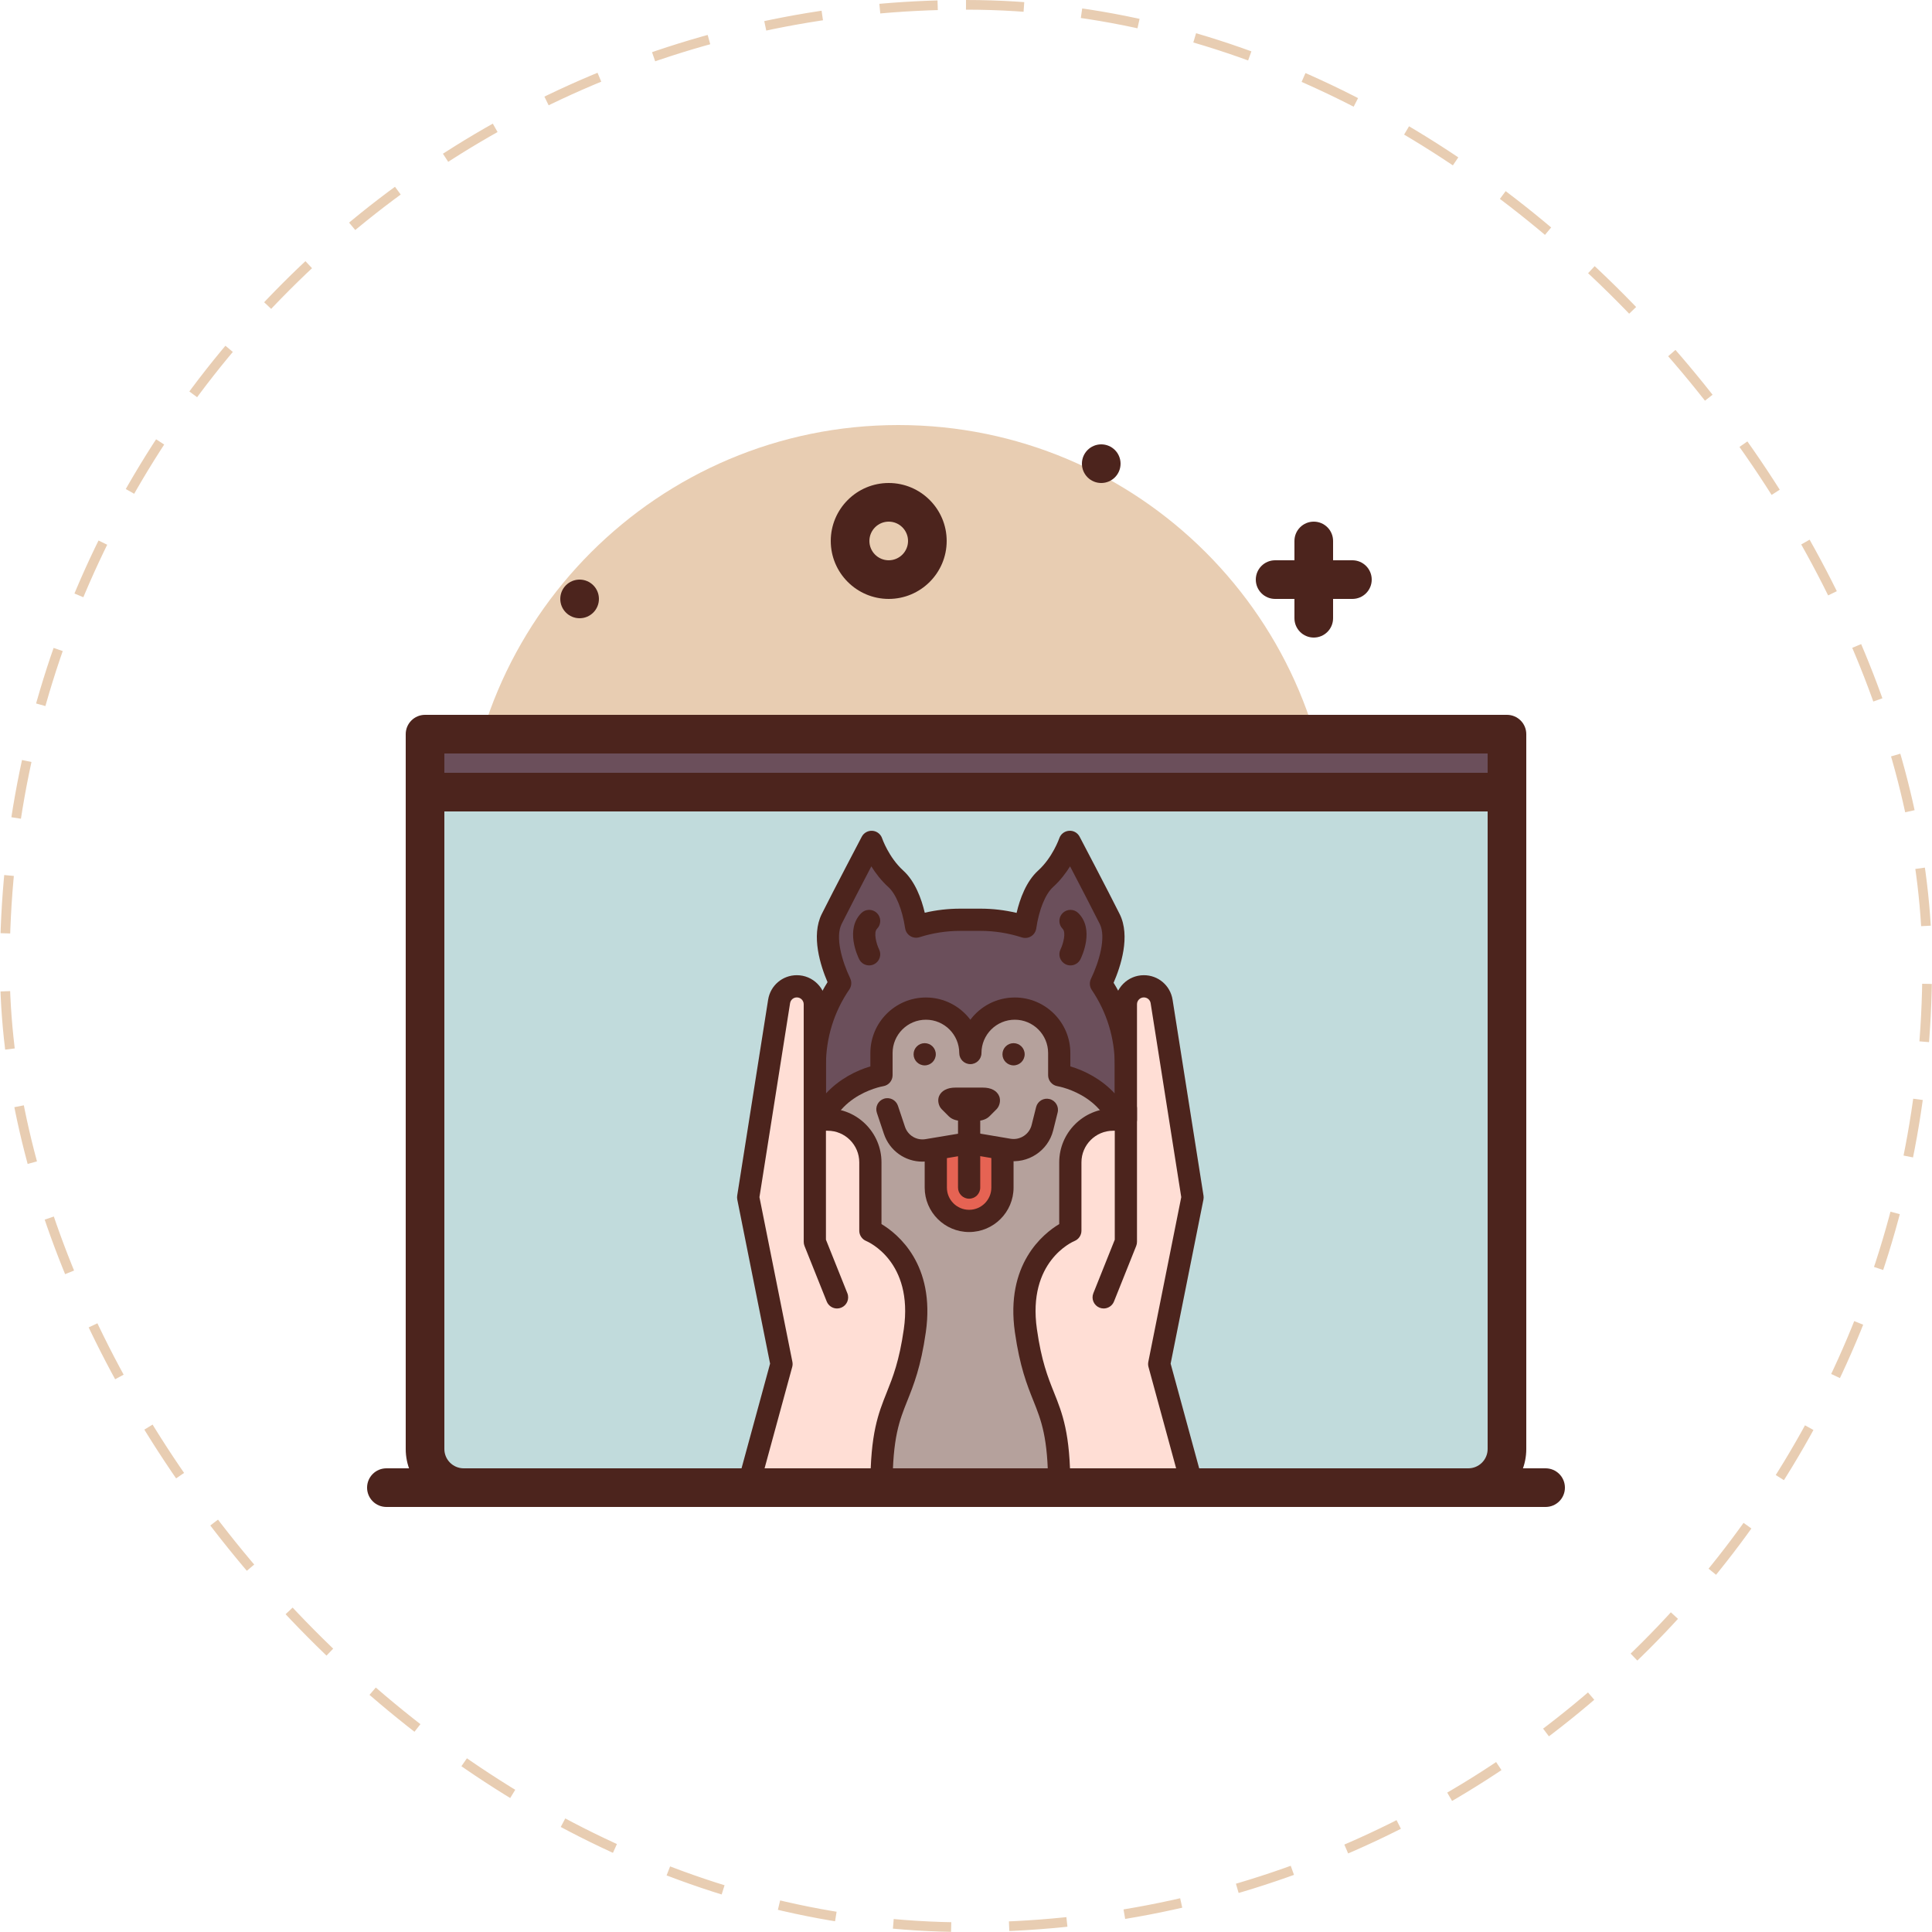 <svg xmlns="http://www.w3.org/2000/svg" fill="none" viewBox="0 0 200 200" height="200" width="200">
<rect stroke-dasharray="6 6" stroke="#E8CDB2" rx="99.5" height="199" width="199" y="0.5" x="0.5"></rect>
<path fill="#4C241D" d="M136 66C134.896 66 134 65.105 134 64V56C134 54.895 134.896 54 136 54C137.105 54 138 54.895 138 56V64C138 65.105 137.105 66 136 66Z"></path>
<path fill="#4C241D" d="M140 62H132C130.895 62 130 61.105 130 60C130 58.895 130.895 58 132 58H140C141.104 58 142 58.895 142 60C142 61.105 141.104 62 140 62Z"></path>
<path fill="#E8CDB2" d="M93 134C117.853 134 138 113.853 138 89C138 64.147 117.853 44 93 44C68.147 44 48 64.147 48 89C48 113.853 68.147 134 93 134Z"></path>
<path fill="#6B4F5B" d="M44 76H156V82H44V76Z"></path>
<path fill="#4C241D" d="M156 84H44C42.895 84 42 83.105 42 82V76C42 74.895 42.895 74 44 74H156C157.105 74 158 74.895 158 76V82C158 83.105 157.105 84 156 84ZM46 80H154V78H46V80Z"></path>
<path fill="#C1DBDC" d="M156 82H44V150C44 152.209 45.791 154 48 154H152C154.209 154 156 152.209 156 150V82Z"></path>
<path fill="#4C241D" d="M152 156H48C44.691 156 42 153.309 42 150V82C42 80.895 42.895 80 44 80H156C157.105 80 158 80.895 158 82V150C158 153.309 155.309 156 152 156ZM46 84V150C46 151.103 46.898 152 48 152H152C153.103 152 154 151.103 154 150V84H46Z"></path>
<path fill="#4C241D" d="M92 62C88.692 62 86 59.309 86 56C86 52.691 88.692 50 92 50C95.308 50 98 52.691 98 56C98 59.309 95.308 62 92 62ZM92 54C90.897 54 90 54.898 90 56C90 57.102 90.897 58 92 58C93.103 58 94 57.102 94 56C94 54.898 93.103 54 92 54Z"></path>
<path fill="#4C241D" d="M114 50C115.105 50 116 49.105 116 48C116 46.895 115.105 46 114 46C112.895 46 112 46.895 112 48C112 49.105 112.895 50 114 50Z"></path>
<path fill="#4C241D" d="M60 64C61.105 64 62 63.105 62 62C62 60.895 61.105 60 60 60C58.895 60 58 60.895 58 62C58 63.105 58.895 64 60 64Z"></path>
<path fill="#B5A19C" d="M116.551 152.703V112.326C116.551 106.679 111.974 102.102 106.328 102.102H94.574C88.928 102.102 84.35 106.679 84.35 112.326V152.703"></path>
<path fill="#4C241D" d="M116.551 153.853C115.915 153.853 115.401 153.339 115.401 152.703V112.326C115.401 107.323 111.331 103.252 106.328 103.252H94.574C89.571 103.252 85.5 107.323 85.5 112.326V152.703C85.5 153.339 84.985 153.853 84.35 153.853C83.715 153.853 83.2 153.339 83.2 152.703V112.326C83.2 106.055 88.302 100.952 94.574 100.952H106.328C112.599 100.952 117.701 106.054 117.701 112.326V152.703C117.701 153.339 117.187 153.853 116.551 153.853Z"></path>
<path fill="#E66353" d="M100.323 126.389C98.418 126.389 96.873 124.844 96.873 122.938V118.338H103.773V122.938C103.773 124.844 102.229 126.389 100.323 126.389Z"></path>
<path fill="#4C241D" d="M100.323 127.539C97.786 127.539 95.723 125.475 95.723 122.939V118.339C95.723 117.703 96.237 117.188 96.873 117.188H103.773C104.408 117.188 104.923 117.703 104.923 118.339V122.939C104.923 125.475 102.86 127.539 100.323 127.539ZM98.023 119.489V122.939C98.023 124.207 99.055 125.239 100.323 125.239C101.591 125.239 102.623 124.207 102.623 122.939V119.489H98.023Z"></path>
<path fill="#B5A19C" d="M91.864 114.832L92.593 117.01C93.071 118.437 94.516 119.306 96.002 119.058L99.856 118.416C100.192 118.36 100.534 118.36 100.869 118.417L104.43 119.017C106.007 119.283 107.523 118.291 107.911 116.74L108.374 114.888"></path>
<path fill="#4C241D" d="M95.484 120.252C93.698 120.252 92.088 119.122 91.502 117.374L90.773 115.198C90.571 114.595 90.896 113.943 91.498 113.742C92.1 113.539 92.752 113.865 92.954 114.467L93.683 116.644C93.983 117.54 94.878 118.079 95.811 117.924L99.666 117.282C100.127 117.203 100.597 117.205 101.058 117.282L104.62 117.884C105.606 118.044 106.554 117.422 106.794 116.461L107.257 114.61C107.41 113.994 108.033 113.616 108.651 113.773C109.267 113.927 109.642 114.551 109.487 115.168L109.025 117.019C108.497 119.137 106.405 120.514 104.238 120.152L100.677 119.55C100.468 119.517 100.256 119.516 100.045 119.55L96.189 120.193C95.952 120.232 95.717 120.252 95.484 120.252Z"></path>
<path fill="#4C241D" d="M100.323 124.089C99.687 124.089 99.173 123.574 99.173 122.939V116.039C99.173 115.404 99.687 114.889 100.323 114.889C100.958 114.889 101.473 115.404 101.473 116.039V122.939C101.473 123.574 100.958 124.089 100.323 124.089Z"></path>
<path fill="#FFCE56" d="M101.02 114.889H99.626C99.356 114.889 99.115 114.831 99.029 114.745L98.299 114.014C98.163 113.879 98.466 113.738 98.895 113.738H101.75C102.18 113.738 102.483 113.879 102.347 114.014L101.616 114.745C101.531 114.831 101.29 114.889 101.02 114.889Z"></path>
<path fill="#4C241D" d="M101.02 116.038H99.626C99.202 116.038 98.613 115.955 98.217 115.558L97.486 114.827C97.156 114.498 97.031 113.909 97.209 113.479C97.444 112.913 98.058 112.588 98.895 112.588H101.75C102.598 112.588 103.196 112.904 103.436 113.477C103.614 113.906 103.491 114.494 103.164 114.824L102.429 115.559C102.033 115.955 101.445 116.038 101.02 116.038Z"></path>
<path fill="#4C241D" d="M95.723 110.288C96.358 110.288 96.873 109.773 96.873 109.138C96.873 108.503 96.358 107.988 95.723 107.988C95.088 107.988 94.573 108.503 94.573 109.138C94.573 109.773 95.088 110.288 95.723 110.288Z"></path>
<path fill="#4C241D" d="M104.923 110.288C105.558 110.288 106.073 109.773 106.073 109.138C106.073 108.503 105.558 107.988 104.923 107.988C104.288 107.988 103.773 108.503 103.773 109.138C103.773 109.773 104.288 110.288 104.923 110.288Z"></path>
<path fill="#6B4F5B" d="M113.971 101.832C114.49 100.752 115.967 97.314 114.875 95.132C113.66 92.703 110.745 87.152 110.745 87.152C110.745 87.152 109.999 89.377 108.245 90.969C106.828 92.254 106.304 94.787 106.133 95.947C104.673 95.475 103.12 95.214 101.503 95.214H99.399C97.808 95.214 96.276 95.465 94.836 95.922C94.66 94.75 94.133 92.244 92.727 90.969C90.973 89.377 90.228 87.152 90.228 87.152C90.228 87.152 87.312 92.703 86.097 95.132C85.026 97.273 86.43 100.63 86.974 101.775C85.321 104.19 84.35 107.108 84.35 110.255V119.353C84.35 112.456 91.251 111.306 91.251 111.306V109.008C91.251 106.468 93.31 104.41 95.851 104.41C98.391 104.41 100.451 106.468 100.451 109.008C100.451 106.468 102.51 104.41 105.051 104.41C107.592 104.41 109.651 106.468 109.651 109.008V111.306C109.651 111.306 116.551 112.456 116.551 119.353V110.255C116.551 107.134 115.599 104.235 113.971 101.832Z"></path>
<path fill="#4C241D" d="M116.551 120.503C115.916 120.503 115.401 119.988 115.401 119.353C115.401 113.538 109.701 112.482 109.458 112.44C108.908 112.345 108.501 111.866 108.501 111.306V109.008C108.501 107.106 106.953 105.56 105.051 105.56C103.149 105.56 101.601 107.106 101.601 109.008C101.601 109.643 101.087 110.158 100.451 110.158C99.815 110.158 99.301 109.643 99.301 109.008C99.301 107.106 97.753 105.56 95.851 105.56C93.948 105.56 92.401 107.106 92.401 109.008V111.306C92.401 111.868 91.994 112.349 91.44 112.441C91.201 112.482 85.501 113.538 85.501 119.353C85.501 119.988 84.986 120.503 84.35 120.503C83.715 120.503 83.201 119.988 83.201 119.353V110.254C83.201 107.199 84.051 104.246 85.666 101.672C84.942 99.979 83.938 96.876 85.068 94.618C86.274 92.206 89.18 86.672 89.209 86.617C89.424 86.209 89.864 85.968 90.32 86.005C90.779 86.042 91.172 86.35 91.318 86.787C91.324 86.804 92.001 88.757 93.5 90.117C94.736 91.238 95.389 93.038 95.73 94.485C96.932 94.205 98.161 94.064 99.399 94.064H101.503C102.76 94.064 104.011 94.211 105.237 94.502C105.578 93.049 106.231 91.242 107.472 90.116C108.963 88.765 109.647 86.805 109.654 86.786C109.8 86.349 110.193 86.042 110.653 86.005C111.121 85.96 111.549 86.209 111.763 86.617C111.793 86.672 114.698 92.206 115.904 94.618C117.048 96.905 116.018 100.032 115.279 101.735C116.866 104.293 117.701 107.224 117.701 110.254V119.352C117.701 119.988 117.187 120.503 116.551 120.503ZM110.801 110.394C112.241 110.812 114.013 111.695 115.401 113.2V110.255C115.401 107.467 114.577 104.777 113.018 102.477C112.789 102.138 112.757 101.702 112.934 101.333C113.784 99.567 114.533 97.019 113.847 95.647C113.111 94.176 111.732 91.522 110.773 89.685C110.337 90.383 109.758 91.149 109.018 91.821C108.214 92.55 107.56 94.155 107.271 96.116C107.221 96.45 107.027 96.746 106.739 96.924C106.451 97.102 106.1 97.143 105.779 97.041C104.387 96.592 102.949 96.364 101.503 96.364H99.399C97.968 96.364 96.551 96.585 95.185 97.019C94.864 97.121 94.514 97.077 94.228 96.899C93.943 96.721 93.749 96.427 93.699 96.094C93.407 94.143 92.755 92.546 91.955 91.821C91.214 91.149 90.635 90.383 90.2 89.685C89.241 91.522 87.861 94.176 87.126 95.647C86.449 96.998 87.141 99.444 88.013 101.282C88.189 101.652 88.154 102.087 87.923 102.425C86.338 104.739 85.501 107.447 85.501 110.255V113.2C86.889 111.695 88.662 110.812 90.101 110.394V109.008C90.101 105.839 92.681 103.26 95.851 103.26C97.73 103.26 99.401 104.165 100.452 105.563C101.501 104.165 103.173 103.26 105.052 103.26C108.222 103.26 110.802 105.839 110.802 109.008V110.394H110.801Z"></path>
<path fill="#B5A19C" d="M89.973 98.788C89.973 98.788 88.823 96.488 89.973 95.338V98.788Z"></path>
<path fill="#4C241D" d="M89.974 99.938C89.551 99.938 89.145 99.705 88.944 99.302C88.788 98.991 87.472 96.212 89.159 94.525C89.609 94.076 90.337 94.076 90.786 94.525C91.235 94.974 91.235 95.702 90.786 96.151C90.41 96.527 90.722 97.714 91.001 98.274C91.285 98.842 91.055 99.533 90.487 99.817C90.322 99.899 90.146 99.938 89.974 99.938Z"></path>
<path fill="#B5A19C" d="M110.816 98.788C110.816 98.788 111.966 96.488 110.816 95.338V98.788Z"></path>
<path fill="#4C241D" d="M110.815 99.938C110.642 99.938 110.467 99.899 110.302 99.817C109.735 99.533 109.505 98.844 109.787 98.277C110.047 97.745 110.39 96.538 110.003 96.151C109.554 95.702 109.554 94.974 110.003 94.525C110.452 94.076 111.18 94.076 111.629 94.525C113.317 96.212 112 98.991 111.845 99.302C111.643 99.705 111.238 99.938 110.815 99.938Z"></path>
<path fill="#FFDED5" d="M123.451 153.853L120 141.203L123.451 123.953L120.248 103.672C120.105 102.768 119.326 102.102 118.411 102.102C117.383 102.102 116.55 102.935 116.55 103.963V115.902H115.224C112.781 115.902 110.8 117.883 110.8 120.326V127.403C110.8 127.403 105.05 129.703 106.2 137.753C107.35 145.803 109.65 144.653 109.65 153.853"></path>
<path fill="#4C241D" d="M123.45 155.004C122.944 155.004 122.481 154.668 122.341 154.156L118.891 141.506C118.844 141.333 118.838 141.153 118.873 140.977L122.283 123.929L119.114 103.851C119.059 103.504 118.763 103.252 118.412 103.252C118.02 103.252 117.701 103.57 117.701 103.963V115.903C117.701 116.538 117.187 117.053 116.551 117.053H115.225C113.42 117.053 111.951 118.521 111.951 120.326V127.403C111.951 127.873 111.664 128.296 111.227 128.471C111.034 128.551 106.339 130.588 107.34 137.59C107.812 140.904 108.472 142.552 109.109 144.146C109.979 146.32 110.801 148.375 110.801 153.854C110.801 154.489 110.286 155.004 109.651 155.004C109.015 155.004 108.501 154.489 108.501 153.854C108.501 148.818 107.793 147.048 106.974 145C106.318 143.361 105.575 141.503 105.062 137.916C104.057 130.876 107.978 127.721 109.651 126.715V120.326C109.651 117.253 112.151 114.752 115.225 114.752H115.401V103.963C115.401 102.303 116.752 100.952 118.412 100.952C119.902 100.952 121.153 102.021 121.385 103.493L124.587 123.774C124.608 123.908 124.605 124.045 124.579 124.178L121.183 141.163L124.561 153.551C124.728 154.163 124.367 154.796 123.753 154.963C123.652 154.991 123.551 155.004 123.45 155.004Z"></path>
<path fill="#FFDED5" d="M77.451 153.853L80.901 141.203L77.451 123.953L80.653 103.672C80.796 102.768 81.575 102.102 82.49 102.102C83.518 102.102 84.351 102.935 84.351 103.963V115.902H85.678C88.121 115.902 90.101 117.883 90.101 120.326V127.403C90.101 127.403 95.851 129.703 94.701 137.753C93.551 145.803 91.251 144.653 91.251 153.853"></path>
<path fill="#4C241D" d="M77.451 155.004C77.351 155.004 77.249 154.991 77.147 154.963C76.535 154.796 76.174 154.163 76.341 153.551L79.719 141.163L76.323 124.178C76.296 124.045 76.293 123.908 76.314 123.774L79.516 103.493C79.749 102.02 81 100.952 82.49 100.952C84.15 100.952 85.501 102.303 85.501 103.963V114.752H85.677C88.75 114.752 91.251 117.253 91.251 120.326V126.715C92.924 127.721 96.845 130.876 95.839 137.916C95.327 141.503 94.584 143.361 93.928 145C93.109 147.048 92.401 148.818 92.401 153.854C92.401 154.489 91.886 155.004 91.251 155.004C90.616 155.004 90.101 154.489 90.101 153.854C90.101 148.375 90.923 146.321 91.793 144.146C92.43 142.552 93.09 140.904 93.563 137.59C94.563 130.588 89.867 128.551 89.667 128.468C89.238 128.29 88.951 127.867 88.951 127.403V120.327C88.951 118.521 87.483 117.053 85.677 117.053H84.35C83.715 117.053 83.2 116.538 83.2 115.903V103.963C83.2 103.571 82.882 103.252 82.49 103.252C82.138 103.252 81.843 103.504 81.788 103.852L78.618 123.929L82.028 140.977C82.063 141.153 82.057 141.333 82.01 141.506L78.56 154.156C78.42 154.668 77.957 155.004 77.451 155.004Z"></path>
<path fill="#FFDED5" d="M84.35 114.752V128.553L86.651 134.303"></path>
<path fill="#4C241D" d="M86.651 135.454C86.195 135.454 85.763 135.18 85.582 134.73L83.282 128.98C83.228 128.844 83.201 128.699 83.201 128.553V114.753C83.201 114.117 83.715 113.603 84.35 113.603C84.986 113.603 85.501 114.117 85.501 114.753V128.332L87.719 133.876C87.954 134.466 87.668 135.135 87.078 135.371C86.938 135.427 86.793 135.454 86.651 135.454Z"></path>
<path fill="#FFDED5" d="M116.551 114.752V128.553L114.251 134.303"></path>
<path fill="#4C241D" d="M114.251 135.453C114.109 135.453 113.964 135.426 113.825 135.371C113.235 135.135 112.947 134.466 113.183 133.876L115.401 128.332V114.753C115.401 114.117 115.916 113.603 116.551 113.603C117.187 113.603 117.701 114.117 117.701 114.753V128.553C117.701 128.7 117.673 128.844 117.619 128.98L115.319 134.73C115.14 135.179 114.707 135.453 114.251 135.453Z"></path>
<path fill="#4C241D" d="M160 156H40C38.895 156 38 155.105 38 154C38 152.895 38.895 152 40 152H160C161.105 152 162 152.895 162 154C162 155.105 161.105 156 160 156Z"></path>
</svg>
